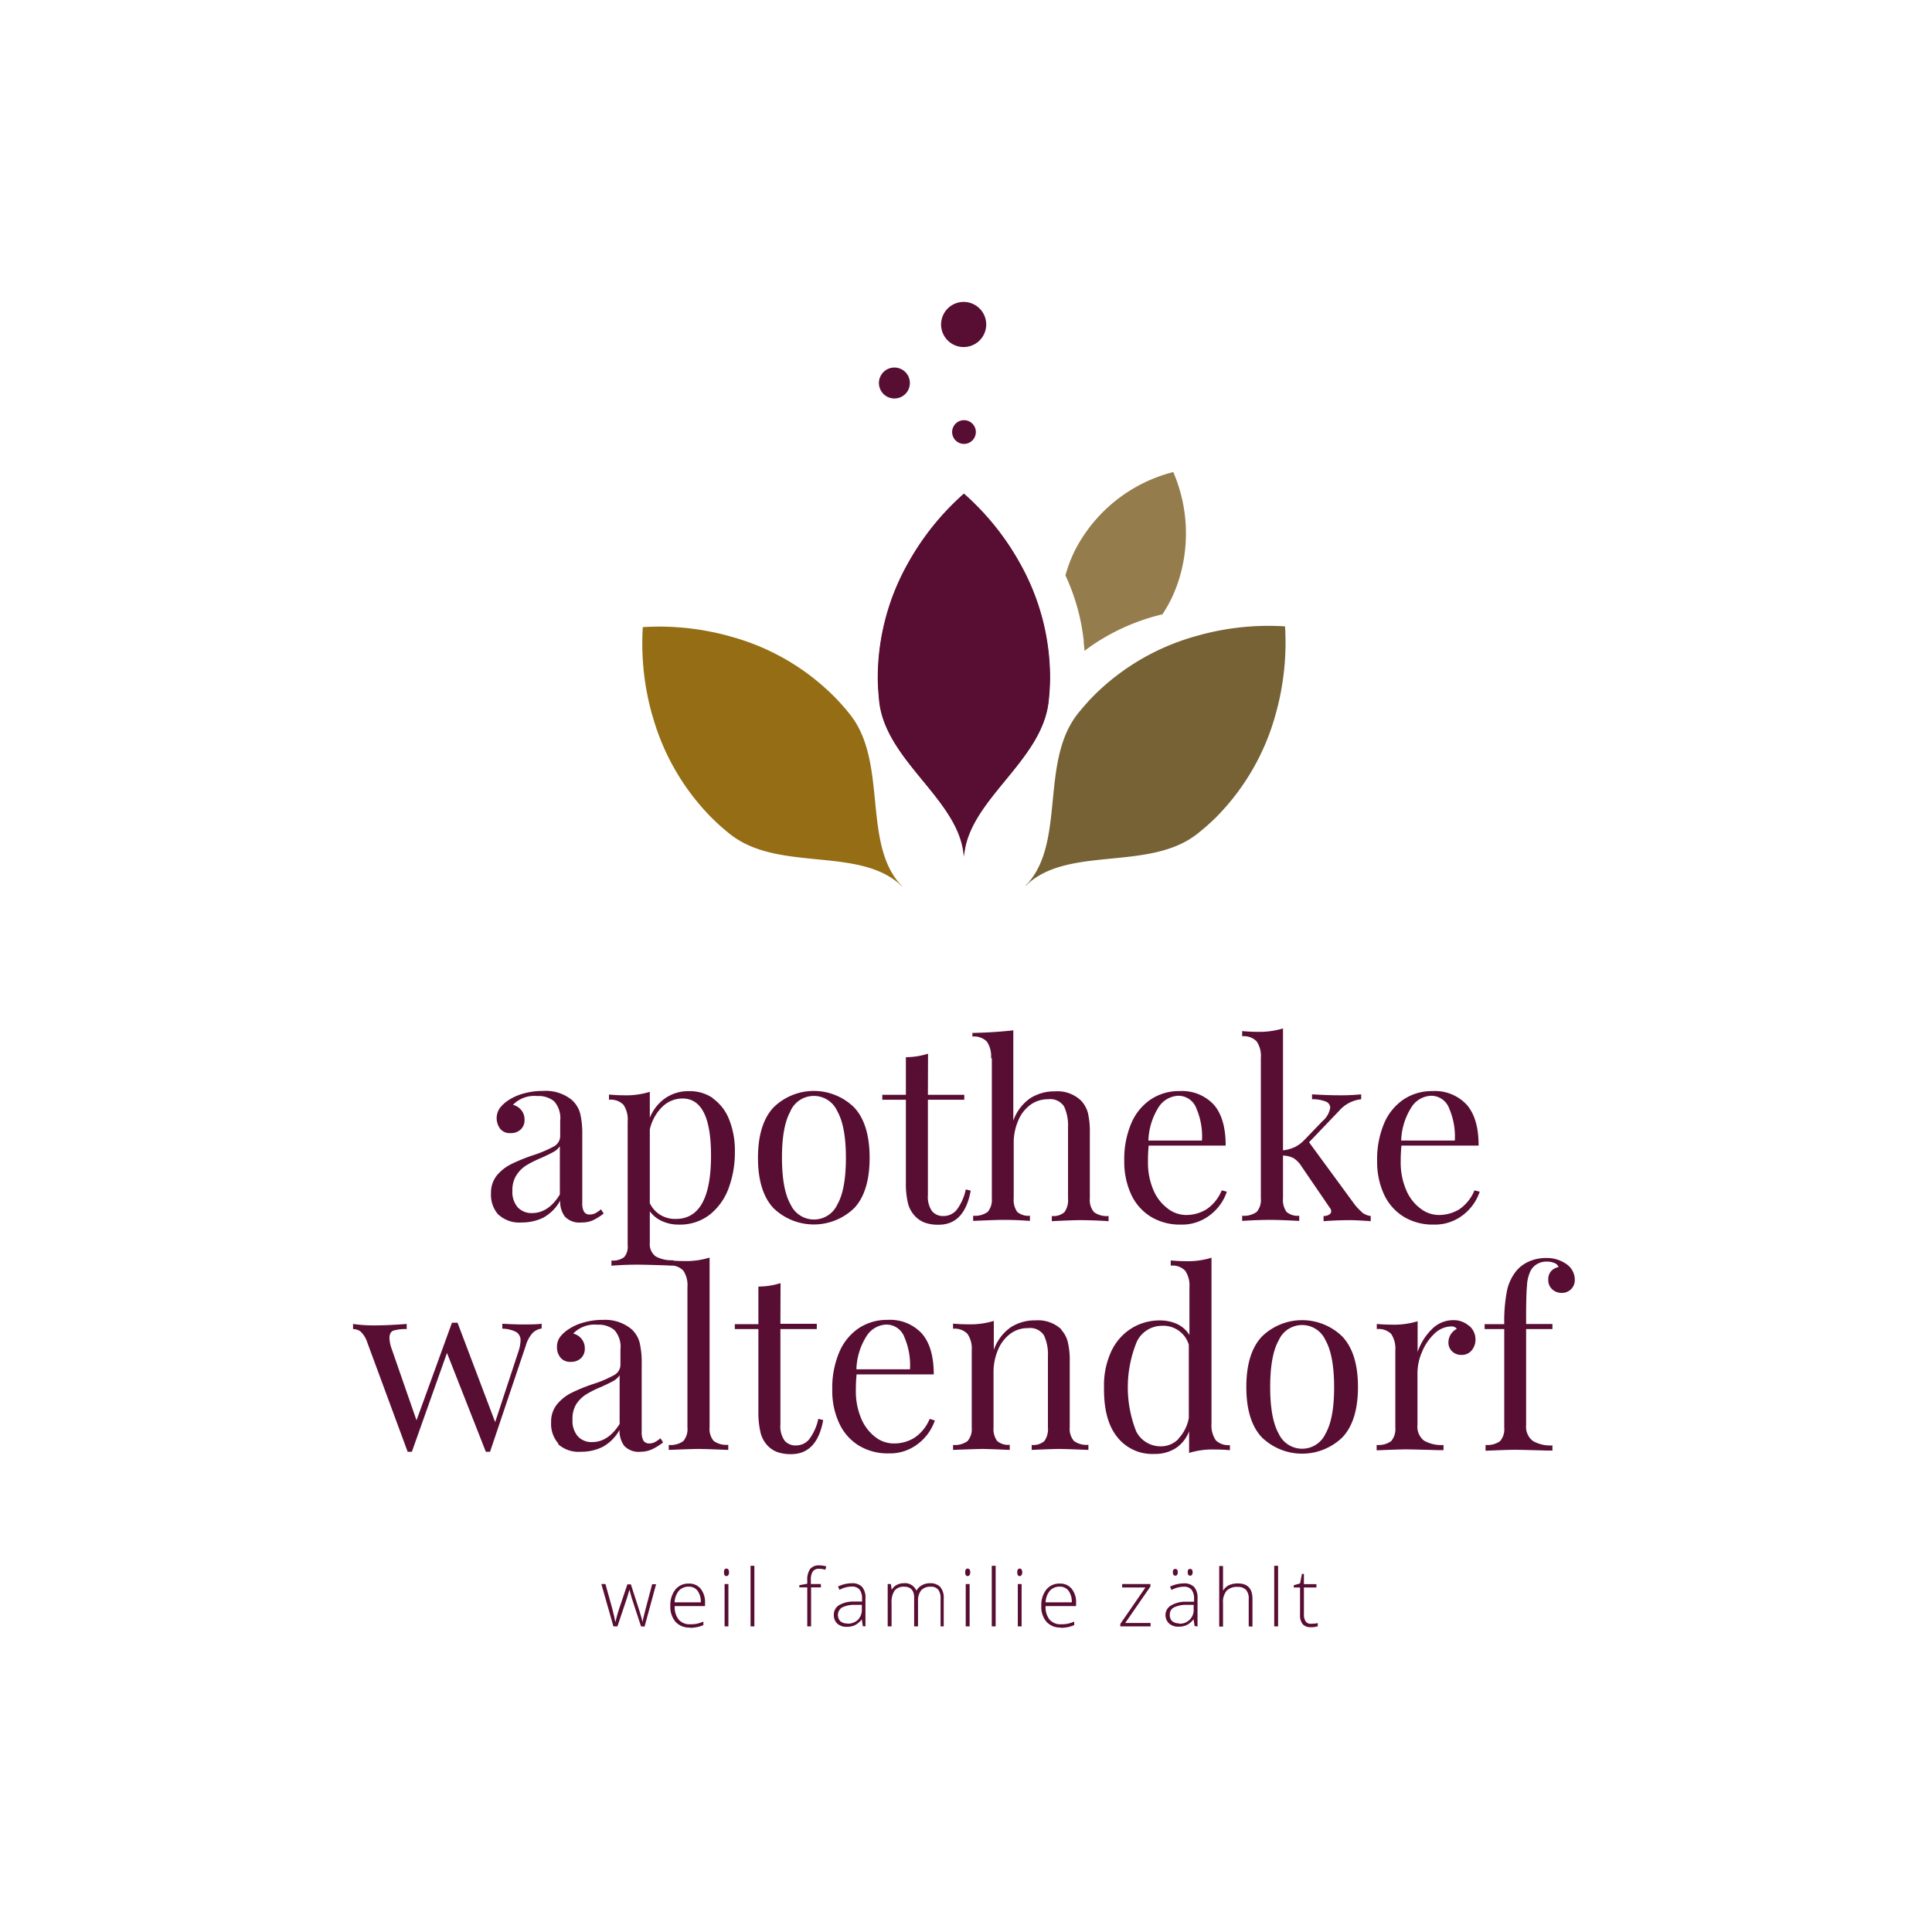 <svg id="Ebene_1" data-name="Ebene 1" xmlns="http://www.w3.org/2000/svg" viewBox="0 0 283.46 283.46"><defs><style>.cls-1{fill:#580e32;}.cls-2{fill:#957c4c;}.cls-3{fill:#946d14;}.cls-4{fill:#776236;}</style></defs><rect class="cls-1" x="110.12" y="229.73" width="0.56" height="8.89"/><rect class="cls-1" x="145.51" y="229.73" width="0.57" height="8.89"/><polygon class="cls-1" points="164.64 232.41 164.64 232.91 168.06 232.91 164.37 238.26 164.37 238.62 168.81 238.62 168.81 238.12 165.09 238.12 168.79 232.77 168.79 232.41 164.64 232.41"/><rect class="cls-1" x="186.95" y="229.73" width="0.57" height="8.89"/><path class="cls-1" d="M174.26,230.68a.6.6,0,0,1,.08-.37.32.32,0,0,1,.28-.12c.24,0,.36.17.36.49s-.12.5-.36.5-.36-.17-.36-.5m-2.18,0a.59.59,0,0,1,.09-.37.32.32,0,0,1,.27-.12c.24,0,.36.17.36.49s-.12.5-.36.5-.36-.17-.36-.5m.91,7.54a2,2,0,0,0,2.14-2.15v-.61l-1.08,0a4,4,0,0,0-1.87.41,1.16,1.16,0,0,0-.55,1.07,1.2,1.2,0,0,0,.35.91,1.49,1.49,0,0,0,1,.32m2.29.4-.15-1h0a3,3,0,0,1-1,.85,2.66,2.66,0,0,1-1.17.24,2,2,0,0,1-1.42-.46A1.69,1.69,0,0,1,171,237a1.59,1.59,0,0,1,.75-1.41A4.11,4.11,0,0,1,174,235l1.19,0v-.41a2.14,2.14,0,0,0-.36-1.34,1.4,1.4,0,0,0-1.16-.45,3.88,3.88,0,0,0-1.79.48l-.21-.49a4.7,4.7,0,0,1,2-.48,2,2,0,0,1,1.53.53,2.34,2.34,0,0,1,.5,1.66v4.13Z"/><path class="cls-1" d="M183.21,238.62v-4a1.92,1.92,0,0,0-.4-1.36,1.6,1.6,0,0,0-1.22-.43,2.1,2.1,0,0,0-1.63.57,2.6,2.6,0,0,0-.52,1.82v3.43h-.56v-8.89h.56v2.83l0,.79h0a2.19,2.19,0,0,1,.88-.81,3.08,3.08,0,0,1,1.32-.25c1.41,0,2.12.76,2.12,2.27v4.06Z"/><path class="cls-1" d="M149.89,238.62h-.56v-6.21h.56Zm-.64-7.94q0-.54.36-.54a.3.3,0,0,1,.27.14.66.66,0,0,1,.1.4.69.69,0,0,1-.1.41.31.31,0,0,1-.27.15c-.24,0-.36-.19-.36-.56"/><path class="cls-1" d="M155.48,232.79a1.88,1.88,0,0,0-1.44.59,2.83,2.83,0,0,0-.63,1.71h3.84a2.74,2.74,0,0,0-.47-1.69,1.55,1.55,0,0,0-1.3-.61m.17,6a2.69,2.69,0,0,1-2.11-.84,3.33,3.33,0,0,1-.76-2.34,3.64,3.64,0,0,1,.73-2.38,2.44,2.44,0,0,1,2-.89,2.13,2.13,0,0,1,1.73.77,3.12,3.12,0,0,1,.64,2.08v.45h-4.47a2.9,2.9,0,0,0,.59,2,2.1,2.1,0,0,0,1.68.67,5.18,5.18,0,0,0,.93-.07,6,6,0,0,0,1-.32v.51a4.32,4.32,0,0,1-1,.31,5,5,0,0,1-1,.09"/><path class="cls-1" d="M120.45,232.9H119v5.72h-.56V232.9h-1.16v-.33l1.16-.21v-.48a2.73,2.73,0,0,1,.42-1.68,1.65,1.65,0,0,1,1.37-.53,3.67,3.67,0,0,1,1,.15l-.13.49a3.25,3.25,0,0,0-.91-.14,1.07,1.07,0,0,0-.94.39,2.21,2.21,0,0,0-.28,1.27v.58h1.46Z"/><path class="cls-1" d="M124.31,238.22a2.15,2.15,0,0,0,1.57-.57,2.13,2.13,0,0,0,.57-1.58v-.61l-1.08,0a3.94,3.94,0,0,0-1.87.41,1.33,1.33,0,0,0-.2,2,1.49,1.49,0,0,0,1,.32m2.29.4-.15-1h0a3.1,3.1,0,0,1-1,.85,2.64,2.64,0,0,1-1.16.24,2,2,0,0,1-1.43-.46,1.69,1.69,0,0,1-.51-1.3,1.6,1.6,0,0,1,.76-1.41,4.11,4.11,0,0,1,2.19-.53l1.19,0v-.41a2.14,2.14,0,0,0-.36-1.34,1.41,1.41,0,0,0-1.17-.45,3.84,3.84,0,0,0-1.78.48l-.22-.49a4.78,4.78,0,0,1,2-.48,2,2,0,0,1,1.53.53,2.39,2.39,0,0,1,.5,1.66v4.13Z"/><path class="cls-1" d="M138,238.62v-4.07a2.08,2.08,0,0,0-.35-1.33,1.35,1.35,0,0,0-1.09-.42,1.79,1.79,0,0,0-1.41.53,2.5,2.5,0,0,0-.46,1.65v3.64h-.57v-4.24c0-1-.48-1.58-1.44-1.58a1.72,1.72,0,0,0-1.43.57,3,3,0,0,0-.44,1.82v3.43h-.57v-6.21h.47l.12.85h0a1.75,1.75,0,0,1,.73-.72,2.13,2.13,0,0,1,1-.25,1.8,1.8,0,0,1,1.89,1.1h0a2.06,2.06,0,0,1,.82-.81,2.32,2.32,0,0,1,1.16-.29,2,2,0,0,1,1.52.54,2.47,2.47,0,0,1,.51,1.73v4.06Z"/><path class="cls-1" d="M142.26,238.62h-.57v-6.21h.57Zm-.65-7.94q0-.54.36-.54a.31.31,0,0,1,.28.14.66.66,0,0,1,.1.4.69.69,0,0,1-.1.41.32.32,0,0,1-.28.15c-.24,0-.36-.19-.36-.56"/><path class="cls-1" d="M94.05,238.62l-1.36-4.15c-.09-.29-.2-.7-.34-1.24h0l-.12.42-.25.83-1.39,4.14H90l-1.77-6.21h.6l1,3.6c.23.89.38,1.55.45,2h0c.22-.89.39-1.48.49-1.77l1.28-3.79h.51l1.22,3.78c.28.89.44,1.48.5,1.77h0c0-.24.18-.91.46-2l.94-3.56h.58l-1.69,6.21Z"/><path class="cls-1" d="M101.06,232.79a1.91,1.91,0,0,0-1.45.59,2.83,2.83,0,0,0-.63,1.71h3.84a2.74,2.74,0,0,0-.47-1.69,1.55,1.55,0,0,0-1.29-.61m.16,6a2.69,2.69,0,0,1-2.11-.84,3.38,3.38,0,0,1-.76-2.34,3.69,3.69,0,0,1,.73-2.38,2.44,2.44,0,0,1,2-.89,2.14,2.14,0,0,1,1.73.77,3.17,3.17,0,0,1,.63,2.08v.45H99a2.9,2.9,0,0,0,.59,2,2.1,2.1,0,0,0,1.68.67,5.11,5.11,0,0,0,.93-.07,6,6,0,0,0,1-.32v.51a4.32,4.32,0,0,1-1,.31,5,5,0,0,1-1,.09"/><path class="cls-1" d="M106.87,238.62h-.56v-6.21h.56Zm-.65-7.94q0-.54.36-.54a.31.31,0,0,1,.28.14.66.66,0,0,1,.1.4.69.69,0,0,1-.1.41.32.32,0,0,1-.28.15c-.24,0-.36-.19-.36-.56"/><path class="cls-1" d="M82.14,175.24v-7.08a2.49,2.49,0,0,1-.9.83q-.58.33-1.77.87a17,17,0,0,0-2.22,1.1,4.73,4.73,0,0,0-1.46,1.43,4,4,0,0,0-.61,2.3,3.43,3.43,0,0,0,.79,2.46,2.78,2.78,0,0,0,2.09.83c1.59,0,3-.92,4.08-2.74m-9,3a4.35,4.35,0,0,1-1.1-3.15,4,4,0,0,1,.89-2.67A6.48,6.48,0,0,1,75,170.8a26.1,26.1,0,0,1,3.19-1.3,17.32,17.32,0,0,0,3-1.26,1.75,1.75,0,0,0,1-1.55v-2.24a3.71,3.71,0,0,0-.89-2.87,3.58,3.58,0,0,0-2.47-.77,4.36,4.36,0,0,0-3.57,1.29,2.29,2.29,0,0,1,1.21.76,2.15,2.15,0,0,1,.49,1.44,1.85,1.85,0,0,1-.58,1.43,2.11,2.11,0,0,1-1.48.52,1.81,1.81,0,0,1-1.51-.63,2.61,2.61,0,0,1-.09-3,5,5,0,0,1,1.24-1.16,7.63,7.63,0,0,1,2.2-1,10.36,10.36,0,0,1,2.92-.4,6.06,6.06,0,0,1,4.26,1.34,4.11,4.11,0,0,1,1.21,2,12.86,12.86,0,0,1,.3,3.09v10a2.46,2.46,0,0,0,.26,1.3.93.93,0,0,0,.86.4,1.81,1.81,0,0,0,.82-.2,4.76,4.76,0,0,0,.81-.56l.39.62a8.52,8.52,0,0,1-1.6,1,4,4,0,0,1-1.68.31,2.93,2.93,0,0,1-2.42-.87,3.68,3.68,0,0,1-.68-2.34,6.31,6.31,0,0,1-2.49,2.51,7.14,7.14,0,0,1-3.18.7,4.49,4.49,0,0,1-3.37-1.14"/><path class="cls-1" d="M104.32,169.54q0-8.37-4.18-8.37a4.24,4.24,0,0,0-2.92,1.17,6.72,6.72,0,0,0-1.88,3.37v10.82a4.08,4.08,0,0,0,1.48,1.68,4.22,4.22,0,0,0,2.34.63q5.16,0,5.16-9.3m.24-8.41a6.9,6.9,0,0,1,2.4,3.07,12.3,12.3,0,0,1,.86,4.83,15.06,15.06,0,0,1-.88,5.2,8.89,8.89,0,0,1-2.74,3.93,7.11,7.11,0,0,1-4.64,1.51,5.68,5.68,0,0,1-2.49-.54,4.45,4.45,0,0,1-1.73-1.41v4.62a2.23,2.23,0,0,0,.87,2,4.84,4.84,0,0,0,2.59.56v.76l-.83,0c-2.23-.07-3.69-.11-4.36-.11s-1.88,0-3.9.15v-.76a2.71,2.71,0,0,0,1.86-.49,2.33,2.33,0,0,0,.52-1.75V164.52a3.86,3.86,0,0,0-.61-2.42,2.62,2.62,0,0,0-2.13-.75v-.76c.75.07,1.49.11,2.24.11a11.66,11.66,0,0,0,3.75-.51V164a6.49,6.49,0,0,1,2.31-2.91,6.05,6.05,0,0,1,3.46-1,6,6,0,0,1,3.45,1"/><path class="cls-1" d="M116,163q-1.28,2.22-1.27,6.88t1.27,6.85a3.77,3.77,0,0,0,6.85,0q1.26-2.2,1.26-6.85T122.83,163a3.76,3.76,0,0,0-6.85,0m9.36-.5q2.25,2.43,2.25,7.38c0,3.29-.75,5.75-2.25,7.36a8.51,8.51,0,0,1-11.87,0c-1.5-1.61-2.26-4.07-2.26-7.36s.76-5.76,2.26-7.38a8.44,8.44,0,0,1,11.87,0"/><path class="cls-1" d="M136.14,160.63h5.34v.72h-5.34v14a3.65,3.65,0,0,0,.6,2.34,2.07,2.07,0,0,0,1.71.72,2.47,2.47,0,0,0,1.91-.9,7.52,7.52,0,0,0,1.34-3l.72.18c-.6,3.32-2.17,5-4.69,5a5.8,5.8,0,0,1-2-.29,3.78,3.78,0,0,1-1.41-.9,4.2,4.2,0,0,1-1.1-1.95,12.18,12.18,0,0,1-.31-3.1V161.35h-3.46v-.72h3.46v-5.52a11.22,11.22,0,0,0,3.25-.51Z"/><path class="cls-1" d="M145.52,155.25v20.56a2.73,2.73,0,0,1-.61,2,3.18,3.18,0,0,1-2.13.56v.76c2.21-.1,3.65-.15,4.33-.15s2,0,4,.15v-.76a2.5,2.5,0,0,1-1.86-.56,3,3,0,0,1-.52-2v-8a8.24,8.24,0,0,1,.65-3.37,5.44,5.44,0,0,1,1.78-2.33,4.35,4.35,0,0,1,2.62-.83,2.41,2.41,0,0,1,2.34,1.06,6.68,6.68,0,0,1,.58,3.09v10.42a3,3,0,0,1-.53,2,2.46,2.46,0,0,1-1.85.56v.76c2-.1,3.36-.15,4-.15s2.11,0,4.33.15v-.76a3.18,3.18,0,0,1-2.13-.56,2.69,2.69,0,0,1-.62-2v-9.63a11.92,11.92,0,0,0-.28-2.92,4.24,4.24,0,0,0-1-1.81,5,5,0,0,0-3.82-1.37,6.63,6.63,0,0,0-3.63,1,6.7,6.7,0,0,0-2.5,3.3V151.17c-2,.22-4,.34-6,.38v.53a2.62,2.62,0,0,1,2.13.75,3.91,3.91,0,0,1,.61,2.42"/><path class="cls-1" d="M170,162.43a9.76,9.76,0,0,0-1.51,4.91h7.86a10.31,10.31,0,0,0-.81-4.69,2.81,2.81,0,0,0-2.61-1.88,3.58,3.58,0,0,0-2.93,1.66m10,12.41a7.12,7.12,0,0,1-2.44,3.41,6.66,6.66,0,0,1-4.31,1.42,8.2,8.2,0,0,1-4.43-1.17,7.59,7.59,0,0,1-2.87-3.28,11.42,11.42,0,0,1-1-4.89,13.42,13.42,0,0,1,1-5.45,8,8,0,0,1,2.85-3.55,7.47,7.47,0,0,1,4.29-1.25,6.36,6.36,0,0,1,5,2q1.74,2,1.74,6H168.53a22.6,22.6,0,0,0-.1,2.31,10.21,10.21,0,0,0,.77,4.15,6.53,6.53,0,0,0,2.06,2.72,4.41,4.41,0,0,0,2.69,1,5.7,5.7,0,0,0,3.06-.83,6.19,6.19,0,0,0,2.24-2.78Z"/><path class="cls-1" d="M199.81,177.87a2.58,2.58,0,0,0,1.3.54v.76c-1.44-.1-2.42-.15-2.92-.15-.65,0-2,0-4,.15v-.76a1.47,1.47,0,0,0,.81-.2.56.56,0,0,0,.31-.49.8.8,0,0,0-.22-.54l-4.14-6.06a3.78,3.78,0,0,0-1.18-1.21,3.73,3.73,0,0,0-1.53-.37v6.27a3,3,0,0,0,.52,2,2.5,2.5,0,0,0,1.86.56v.76c-2-.1-3.35-.15-4-.15s-2.16,0-4.37.15v-.76a3.18,3.18,0,0,0,2.13-.56,2.69,2.69,0,0,0,.61-2v-20.6a3.81,3.81,0,0,0-.61-2.41,2.59,2.59,0,0,0-2.13-.76v-.76c.77.07,1.52.11,2.24.11a12,12,0,0,0,3.75-.5v17.89a5.88,5.88,0,0,0,1.75-.49,5.08,5.08,0,0,0,1.35-1l2.67-2.78a3.27,3.27,0,0,0,1.16-2,1,1,0,0,0-.74-.92,5,5,0,0,0-1.93-.31v-.72c1.68.1,3,.14,4.07.14a30.61,30.61,0,0,0,3.14-.14v.72a5,5,0,0,0-3.24,1.7l-4.41,4.61,6.53,8.91a7.63,7.63,0,0,0,1.23,1.34"/><path class="cls-1" d="M207.1,162.43a9.66,9.66,0,0,0-1.52,4.91h7.87a10.43,10.43,0,0,0-.82-4.69,2.81,2.81,0,0,0-2.61-1.88,3.55,3.55,0,0,0-2.92,1.66m10,12.41a7.16,7.16,0,0,1-2.43,3.41,6.7,6.7,0,0,1-4.31,1.42,8.21,8.21,0,0,1-4.44-1.17,7.59,7.59,0,0,1-2.87-3.28,11.42,11.42,0,0,1-1-4.89,13.59,13.59,0,0,1,1-5.45,8,8,0,0,1,2.85-3.55,7.49,7.49,0,0,1,4.29-1.25,6.35,6.35,0,0,1,5,2q1.76,2,1.75,6H205.62a22.37,22.37,0,0,0-.11,2.31,10.21,10.21,0,0,0,.78,4.15,6.51,6.51,0,0,0,2.05,2.72,4.43,4.43,0,0,0,2.69,1,5.74,5.74,0,0,0,3.07-.83,6.18,6.18,0,0,0,2.23-2.78Z"/><path class="cls-1" d="M79.47,194.2v.72a2.34,2.34,0,0,0-1.33.66,4.69,4.69,0,0,0-1,1.86L71.9,213h-.62l-5.7-14.5L60.43,213h-.62L53.9,197a3.8,3.8,0,0,0-1-1.64A1.84,1.84,0,0,0,51.8,195v-.75a21.74,21.74,0,0,0,3.18.21c1.2,0,2.76-.07,4.69-.21V195a6.24,6.24,0,0,0-1.93.22c-.4.14-.6.52-.6,1.12A5.45,5.45,0,0,0,57.5,198l3.61,10.39,5.2-14.32h.82l5.52,14.58,3.4-10.32a5.52,5.52,0,0,0,.32-1.63,1.4,1.4,0,0,0-.61-1.26,4.68,4.68,0,0,0-2.06-.5v-.72c1.28.07,2.29.1,3,.1,1.06,0,2,0,2.74-.1"/><path class="cls-1" d="M90.91,208.84v-7.07a2.58,2.58,0,0,1-.9.83q-.58.33-1.77.87a15.79,15.79,0,0,0-2.22,1.1A4.81,4.81,0,0,0,84.56,206,4,4,0,0,0,84,208.3a3.41,3.41,0,0,0,.79,2.45,2.74,2.74,0,0,0,2.09.83q2.39,0,4.08-2.74m-9,3a4.37,4.37,0,0,1-1.1-3.16,4,4,0,0,1,.89-2.67,6.46,6.46,0,0,1,2.09-1.65,24.59,24.59,0,0,1,3.19-1.3,16.45,16.45,0,0,0,3-1.27,1.74,1.74,0,0,0,1-1.55v-2.23a3.71,3.71,0,0,0-.89-2.87,3.6,3.6,0,0,0-2.47-.78,4.36,4.36,0,0,0-3.57,1.3,2.23,2.23,0,0,1,1.21.76,2.16,2.16,0,0,1,.49,1.44,1.86,1.86,0,0,1-.58,1.43,2.11,2.11,0,0,1-1.48.52,1.81,1.81,0,0,1-1.51-.63,2.35,2.35,0,0,1-.51-1.53,2.41,2.41,0,0,1,.42-1.45,5,5,0,0,1,1.24-1.15,7.37,7.37,0,0,1,2.2-1,10,10,0,0,1,2.92-.4A6.06,6.06,0,0,1,92.64,195a4.11,4.11,0,0,1,1.21,2,12.83,12.83,0,0,1,.3,3.08v10a2.48,2.48,0,0,0,.26,1.3,1,1,0,0,0,.86.4,1.81,1.81,0,0,0,.82-.2,4.76,4.76,0,0,0,.81-.56l.39.61a8.65,8.65,0,0,1-1.6,1A4.13,4.13,0,0,1,94,213a2.93,2.93,0,0,1-2.42-.87,3.72,3.72,0,0,1-.68-2.34,6.28,6.28,0,0,1-2.49,2.5,7,7,0,0,1-3.18.71,4.49,4.49,0,0,1-3.37-1.14"/><path class="cls-1" d="M104.11,209.42a2.7,2.7,0,0,0,.61,2,3.18,3.18,0,0,0,2.13.56v.75c-2.21-.09-3.67-.14-4.36-.14s-2.16.05-4.37.14V212a3.18,3.18,0,0,0,2.13-.56,2.7,2.7,0,0,0,.61-2v-20.6a3.84,3.84,0,0,0-.61-2.42,2.62,2.62,0,0,0-2.13-.75v-.76c.75.07,1.49.11,2.24.11a11.71,11.71,0,0,0,3.75-.51Z"/><path class="cls-1" d="M114.5,194.23h5.34V195H114.5v14a3.66,3.66,0,0,0,.6,2.35,2.07,2.07,0,0,0,1.71.72,2.47,2.47,0,0,0,1.91-.9,7.52,7.52,0,0,0,1.34-3l.72.18c-.6,3.32-2.17,5-4.69,5a6,6,0,0,1-2-.29,3.78,3.78,0,0,1-1.41-.9,4.2,4.2,0,0,1-1.1-2,12.71,12.71,0,0,1-.31-3.1V195h-3.46v-.72h3.46v-5.52a10.93,10.93,0,0,0,3.25-.5Z"/><path class="cls-1" d="M127.16,196a9.62,9.62,0,0,0-1.51,4.9h7.86a10.33,10.33,0,0,0-.81-4.69,2.81,2.81,0,0,0-2.62-1.87,3.56,3.56,0,0,0-2.92,1.66m10,12.41a7.23,7.23,0,0,1-2.44,3.4,6.68,6.68,0,0,1-4.31,1.43,8.21,8.21,0,0,1-4.44-1.17,7.54,7.54,0,0,1-2.86-3.29,11.19,11.19,0,0,1-1-4.88,13.39,13.39,0,0,1,1-5.45,8,8,0,0,1,2.84-3.55,7.5,7.5,0,0,1,4.3-1.25,6.33,6.33,0,0,1,5,2q1.75,2,1.75,6H125.68a22.37,22.37,0,0,0-.11,2.31,10.24,10.24,0,0,0,.78,4.15,6.66,6.66,0,0,0,2.06,2.72,4.39,4.39,0,0,0,2.68.95,5.63,5.63,0,0,0,3.07-.83,6.16,6.16,0,0,0,2.24-2.77Z"/><path class="cls-1" d="M155.66,195.06a4,4,0,0,1,1,1.81,11.38,11.38,0,0,1,.29,2.92v9.63a2.7,2.7,0,0,0,.62,2,3.13,3.13,0,0,0,2.12.56v.75c-2.21-.09-3.65-.14-4.32-.14s-2,.05-4,.14V212a2.49,2.49,0,0,0,1.85-.56,3,3,0,0,0,.53-2V199a6.66,6.66,0,0,0-.58-3.08,2.43,2.43,0,0,0-2.35-1.06,4.25,4.25,0,0,0-2.63.86,5.63,5.63,0,0,0-1.78,2.36,8.36,8.36,0,0,0-.64,3.34v8a3,3,0,0,0,.53,2,2.48,2.48,0,0,0,1.85.56v.75c-2-.09-3.36-.14-4-.14s-2.11.05-4.32.14V212a3.15,3.15,0,0,0,2.12-.56,2.7,2.7,0,0,0,.62-2V198.13a3.84,3.84,0,0,0-.62-2.42,2.6,2.6,0,0,0-2.12-.76v-.75c.76.07,1.51.1,2.23.1a11.65,11.65,0,0,0,3.75-.5v4.26a6.71,6.71,0,0,1,2.51-3.34,6.55,6.55,0,0,1,3.63-1,5,5,0,0,1,3.82,1.37"/><path class="cls-1" d="M172.87,211.11a5.93,5.93,0,0,0,1.55-3.06V197.3a3.9,3.9,0,0,0-4-2.78,4.09,4.09,0,0,0-3.61,2.29,17.6,17.6,0,0,0-.11,13.2,4,4,0,0,0,3.68,2.19,3.53,3.53,0,0,0,2.53-1.09m5.41.15a2.62,2.62,0,0,0,2.13.76v.75c-.75-.07-1.5-.1-2.24-.1a11.65,11.65,0,0,0-3.75.5V210a5.12,5.12,0,0,1-1.95,2.47,5.64,5.64,0,0,1-3.17.85,6.53,6.53,0,0,1-5.43-2.49q-2-2.49-1.93-7.29a11.82,11.82,0,0,1,1.1-5.35,7.87,7.87,0,0,1,3-3.34,7.78,7.78,0,0,1,4.1-1.12,6.09,6.09,0,0,1,2.51.52,4.28,4.28,0,0,1,1.82,1.61v-7a3.84,3.84,0,0,0-.62-2.42,2.6,2.6,0,0,0-2.12-.75v-.76c.77.07,1.51.11,2.23.11a11.62,11.62,0,0,0,3.75-.51v24.35a3.84,3.84,0,0,0,.62,2.42"/><path class="cls-1" d="M187.62,196.63q-1.26,2.22-1.26,6.87t1.26,6.86a3.77,3.77,0,0,0,6.85,0q1.28-2.21,1.27-6.86t-1.27-6.87a3.75,3.75,0,0,0-6.85,0m9.36-.5c1.5,1.62,2.26,4.08,2.26,7.37s-.76,5.75-2.26,7.36a8.49,8.49,0,0,1-11.87,0q-2.25-2.42-2.25-7.36t2.25-7.37a8.44,8.44,0,0,1,11.87,0"/><path class="cls-1" d="M215.56,194.52a2.63,2.63,0,0,1,.92,2,2.45,2.45,0,0,1-.56,1.61,1.86,1.86,0,0,1-1.5.66,1.91,1.91,0,0,1-1.35-.5,1.78,1.78,0,0,1-.56-1.37,2.24,2.24,0,0,1,1.23-1.95.87.87,0,0,0-.76-.36,3.64,3.64,0,0,0-2.56,1.1,7.58,7.58,0,0,0-1.8,2.69,7.77,7.77,0,0,0-.65,3v7.65a2.59,2.59,0,0,0,.95,2.31,5.16,5.16,0,0,0,2.87.65v.75l-.87,0c-2.45-.07-4-.11-4.69-.11s-2,.05-4.25.14V212a3.18,3.18,0,0,0,2.13-.56,2.74,2.74,0,0,0,.61-2V198.13a3.91,3.91,0,0,0-.61-2.42A2.62,2.62,0,0,0,202,195v-.75c.77.07,1.51.1,2.23.1a11.76,11.76,0,0,0,3.76-.5v4.51A8.52,8.52,0,0,1,210,195.1a4.4,4.4,0,0,1,3.16-1.41,3.4,3.4,0,0,1,2.36.83"/><path class="cls-1" d="M229.93,185.54a2.76,2.76,0,0,1,1.12,2.23,1.86,1.86,0,0,1-1.91,1.92,2,2,0,0,1-1.41-.53,1.83,1.83,0,0,1-.57-1.42,1.76,1.76,0,0,1,.41-1.23,1.94,1.94,0,0,1,1.1-.61,1,1,0,0,0-.58-.58,2.87,2.87,0,0,0-1.19-.22,2.71,2.71,0,0,0-1.4.37,2.44,2.44,0,0,0-.94,1,5.41,5.41,0,0,0-.52,2.13c-.09.94-.13,2.51-.13,4.72v.94h3.86V195h-3.86v14.11a2.6,2.6,0,0,0,1,2.31,5.13,5.13,0,0,0,2.86.65v.75l-.86,0c-2.46-.07-4-.11-4.69-.11s-2.05.05-4.26.14V212a3.18,3.18,0,0,0,2.13-.56,2.7,2.7,0,0,0,.61-2V195h-2.88v-.72h2.88a23.47,23.47,0,0,1,.4-4.9,6.9,6.9,0,0,1,1.44-3,5.11,5.11,0,0,1,1.84-1.32,6.21,6.21,0,0,1,2.46-.49,5,5,0,0,1,3.13,1"/><path class="cls-1" d="M154.07,99.35a34.29,34.29,0,0,0-4.43-16.73,38.56,38.56,0,0,0-8.19-10.18v0l0,0,0,0v0a38.72,38.72,0,0,0-8.18,10.18,34.3,34.3,0,0,0-4.44,16.73,33,33,0,0,0,.2,3.47c.92,8.92,11.87,14.55,12.42,22.86v.64c0-.11,0-.21,0-.32,0,.11,0,.21,0,.32v-.64c.56-8.31,11.51-13.94,12.42-22.86a33,33,0,0,0,.2-3.47"/><path class="cls-2" d="M159,94c0,.5.09,1,.12,1.49q.63-.48,1.29-.93a31,31,0,0,1,10.14-4.43,20.09,20.09,0,0,0,1.3-2.26c.32-.66.59-1.33.84-2a22.71,22.71,0,0,0-.55-16.61,22.42,22.42,0,0,0-14.51,11.66,20.54,20.54,0,0,0-1.31,3.5A30.58,30.58,0,0,1,159,94"/><path class="cls-3" d="M95.73,105a34.33,34.33,0,0,0,8.7,15,32.92,32.92,0,0,0,2.59,2.31c7,5.66,18.68,1.89,24.94,7.38l.46.45c-.08-.08-.14-.16-.21-.24l.25.2-.46-.45c-5.48-6.27-1.72-18-7.38-24.94a31.22,31.22,0,0,0-2.31-2.59,34.09,34.09,0,0,0-15-8.7,38.63,38.63,0,0,0-13-1.41l0,0v0h0l0,0a38.66,38.66,0,0,0,1.41,13"/><path class="cls-4" d="M150.4,130l.25-.2c-.08.08-.13.16-.21.24l.45-.45c6.27-5.49,18-1.72,24.94-7.38a33.28,33.28,0,0,0,2.6-2.31,34.33,34.33,0,0,0,8.7-15,38.91,38.91,0,0,0,1.41-13l0,0h0s0,0,0,0l0,0a38.34,38.34,0,0,0-13,1.41,34.16,34.16,0,0,0-15,8.69c-.83.83-1.59,1.71-2.32,2.6-5.66,7-1.89,18.67-7.37,24.94Z"/><path class="cls-1" d="M141.4,125.68v.64c0-.11,0-.21,0-.32,0,.11,0,.21,0,.32v-.64c.56-8.31,11.51-13.94,12.43-22.85.11-1.15.19-2.3.19-3.48a34.29,34.29,0,0,0-4.43-16.73,38.56,38.56,0,0,0-8.19-10.18v0l0,0,0,0v0a38.72,38.72,0,0,0-8.18,10.18,34.3,34.3,0,0,0-4.44,16.73c0,1.18.09,2.33.2,3.48.92,8.91,11.87,14.54,12.42,22.85"/><path class="cls-1" d="M144.36,49.06a3.31,3.31,0,1,0-4.43,1.52,3.31,3.31,0,0,0,4.43-1.52"/><path class="cls-1" d="M133.24,57.24a2.27,2.27,0,1,0-3,1,2.27,2.27,0,0,0,3-1"/><path class="cls-1" d="M143,64.15a1.74,1.74,0,1,0-2.33.8,1.74,1.74,0,0,0,2.33-.8"/><path class="cls-1" d="M192.4,238.23a4.35,4.35,0,0,0,.94-.09v.46a3,3,0,0,1-1,.14,1.54,1.54,0,0,1-1.21-.44,2.08,2.08,0,0,1-.39-1.39v-4h-.92v-.33l.92-.26.28-1.4h.29v1.5h1.83v.49h-1.83v3.93a1.78,1.78,0,0,0,.26,1.06.89.89,0,0,0,.78.34"/></svg>